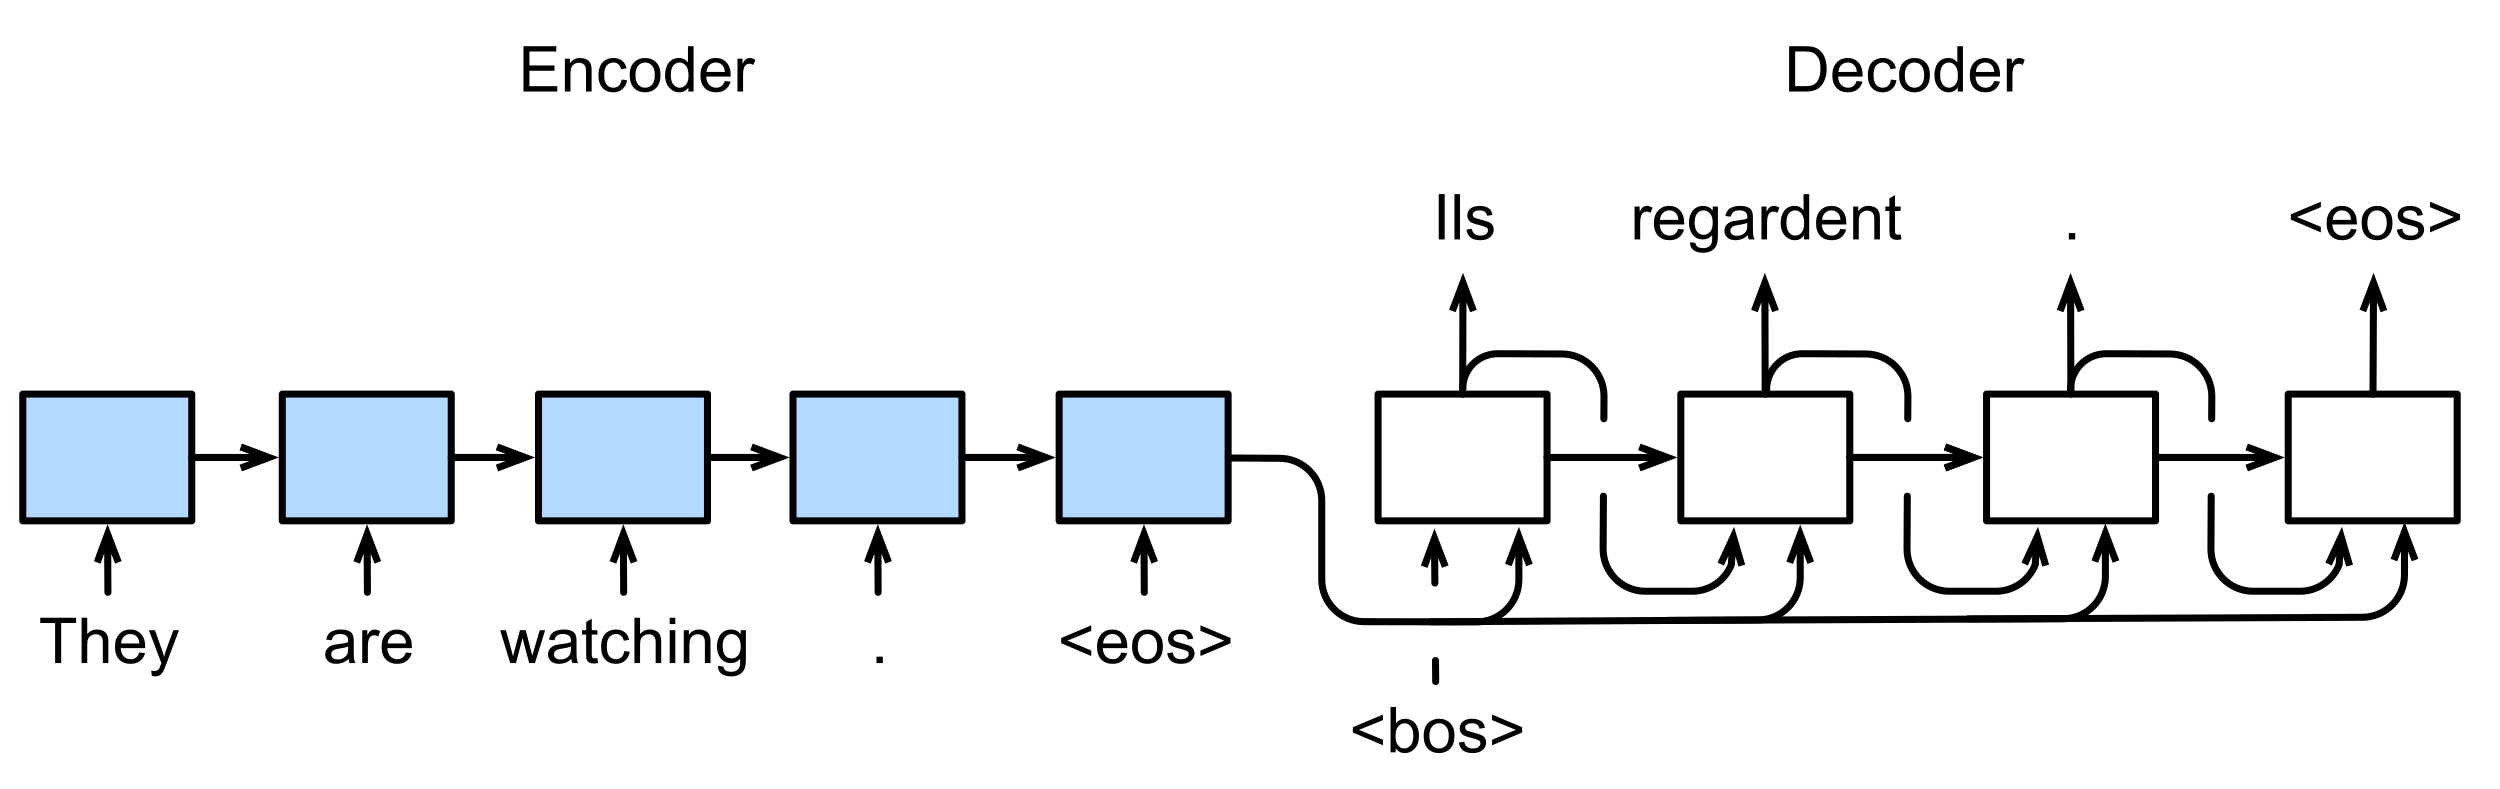 <?xml version="1.0" encoding="UTF-8"?>
<svg xmlns="http://www.w3.org/2000/svg" xmlns:xlink="http://www.w3.org/1999/xlink" width="473.333" height="149.333" viewBox="0 0 473.333 149.333" version="1.1">
<g id="surface1">
<path style="fill:none;stroke-width:1;stroke-linecap:round;stroke-linejoin:round;stroke:rgb(0%,0%,0%);stroke-opacity:1;stroke-miterlimit:10;" d="M 762.059 188.829 L 762.032 185.841 M 761.941 174.837 L 761.921 172.508 " transform="matrix(1.333,0,0,1.333,-744,-122.667)"/>
<path style="fill:none;stroke-width:1;stroke-linecap:butt;stroke-linejoin:miter;stroke:rgb(0%,0%,0%);stroke-opacity:1;stroke-miterlimit:10;" d="M 761.892 168.509 L 761.921 172.508 M 760.421 172.52 L 761.892 168.509 L 763.421 172.496 " transform="matrix(1.333,0,0,1.333,-744,-122.667)"/>
<path style="fill:none;stroke-width:1;stroke-linecap:round;stroke-linejoin:round;stroke:rgb(0%,0%,0%);stroke-opacity:1;stroke-miterlimit:10;" d="M 732.577 157.074 L 739.91 157.118 C 743.212 157.136 745.875 159.816 745.875 163.118 L 745.875 174.321 C 745.875 177.629 748.556 180.312 751.863 180.321 L 767.862 180.356 C 771.176 180.362 773.868 177.685 773.874 174.368 C 773.874 174.362 773.874 174.359 773.874 174.356 L 773.874 172.271 " transform="matrix(1.333,0,0,1.333,-744,-122.667)"/>
<path style="fill:none;stroke-width:1;stroke-linecap:butt;stroke-linejoin:miter;stroke:rgb(0%,0%,0%);stroke-opacity:1;stroke-miterlimit:10;" d="M 773.874 168.269 L 773.874 172.271 M 772.374 172.271 L 773.874 168.269 L 775.374 172.271 " transform="matrix(1.333,0,0,1.333,-744,-122.667)"/>
<path style="fill:none;stroke-width:1;stroke-linecap:round;stroke-linejoin:round;stroke:rgb(0%,0%,0%);stroke-opacity:1;stroke-miterlimit:10;" d="M 852.226 147.362 C 852.214 144.559 854.476 142.276 857.276 142.265 C 857.288 142.265 857.306 142.265 857.317 142.265 L 866.317 142.297 C 869.628 142.309 872.306 145.007 872.294 148.32 C 872.294 148.323 872.294 148.329 872.294 148.332 L 872.276 151.499 M 872.212 162.5 L 872.168 169.965 C 872.147 173.278 874.819 175.979 878.133 176 C 878.145 176 878.156 176 878.168 176 L 884.812 176 C 887.329 176 889.479 174.45 890.37 172.253 " transform="matrix(1.333,0,0,1.333,-744,-122.667)"/>
<path style="fill:none;stroke-width:1;stroke-linecap:butt;stroke-linejoin:miter;stroke:rgb(0%,0%,0%);stroke-opacity:1;stroke-miterlimit:10;" d="M 890.672 168.263 L 890.376 172.253 M 888.879 172.142 L 890.672 168.263 L 891.867 172.364 " transform="matrix(1.333,0,0,1.333,-744,-122.667)"/>
<path style="fill:none;stroke-width:1;stroke-linecap:round;stroke-linejoin:round;stroke:rgb(0%,0%,0%);stroke-opacity:1;stroke-miterlimit:10;" d="M 809.062 147.362 C 809.051 144.559 811.312 142.276 814.113 142.265 C 814.125 142.265 814.14 142.265 814.151 142.265 L 823.151 142.297 C 826.465 142.309 829.14 145.007 829.128 148.32 C 829.128 148.323 829.128 148.329 829.128 148.332 L 829.11 151.499 M 829.046 162.5 L 829.005 169.965 C 828.984 173.278 831.656 175.979 834.97 176 C 834.981 176 834.993 176 835.005 176 L 841.649 176 C 844.163 176 846.316 174.45 847.207 172.253 " transform="matrix(1.333,0,0,1.333,-744,-122.667)"/>
<path style="fill:none;stroke-width:1;stroke-linecap:butt;stroke-linejoin:miter;stroke:rgb(0%,0%,0%);stroke-opacity:1;stroke-miterlimit:10;" d="M 847.503 168.263 L 847.207 172.253 M 845.716 172.142 L 847.503 168.263 L 848.704 172.364 " transform="matrix(1.333,0,0,1.333,-744,-122.667)"/>
<path style="fill-rule:nonzero;fill:rgb(69.804%,85.098%,100%);fill-opacity:1;stroke-width:1;stroke-linecap:round;stroke-linejoin:round;stroke:rgb(0%,0%,0%);stroke-opacity:1;stroke-miterlimit:10;" d="M 561.375 148.001 L 585.375 148.001 L 585.375 166.001 L 561.375 166.001 Z M 561.375 148.001 " transform="matrix(1.333,0,0,1.333,-744,-122.667)"/>
<path style=" stroke:none;fill-rule:nonzero;fill:rgb(0%,0%,0%);fill-opacity:1;" d="M 10.434 125.539 L 10.434 117.957 L 7.621 117.957 L 7.621 116.957 L 14.41 116.957 L 14.41 117.957 L 11.578 117.957 L 11.578 125.539 Z M 10.434 125.539 "/>
<path style=" stroke:none;fill-rule:nonzero;fill:rgb(0%,0%,0%);fill-opacity:1;" d="M 15.449 125.539 L 15.449 116.957 L 16.512 116.957 L 16.512 120.039 C 16.996 119.473 17.617 119.188 18.367 119.188 C 18.824 119.188 19.219 119.281 19.555 119.457 C 19.898 119.641 20.141 119.891 20.281 120.207 C 20.434 120.531 20.512 120.992 20.512 121.602 L 20.512 125.539 L 19.469 125.539 L 19.469 121.602 C 19.469 121.078 19.352 120.695 19.117 120.457 C 18.891 120.207 18.574 120.082 18.156 120.082 C 17.836 120.082 17.539 120.164 17.262 120.332 C 16.98 120.488 16.789 120.703 16.68 120.977 C 16.562 121.258 16.512 121.645 16.512 122.145 L 16.512 125.539 Z M 15.449 125.539 "/>
<path style=" stroke:none;fill-rule:nonzero;fill:rgb(0%,0%,0%);fill-opacity:1;" d="M 26.367 123.539 L 27.473 123.664 C 27.289 124.305 26.961 124.805 26.492 125.164 C 26.035 125.516 25.441 125.688 24.723 125.688 C 23.816 125.688 23.098 125.41 22.555 124.852 C 22.023 124.285 21.766 123.492 21.766 122.477 C 21.766 121.438 22.035 120.633 22.578 120.062 C 23.117 119.477 23.816 119.188 24.68 119.188 C 25.516 119.188 26.188 119.473 26.703 120.039 C 27.227 120.598 27.492 121.391 27.492 122.414 C 27.492 122.488 27.492 122.582 27.492 122.707 L 22.848 122.707 C 22.891 123.391 23.082 123.91 23.43 124.27 C 23.773 124.633 24.211 124.812 24.742 124.812 C 25.129 124.812 25.457 124.719 25.723 124.52 C 26 124.312 26.211 123.988 26.367 123.539 Z M 22.91 121.832 L 26.391 121.832 C 26.348 121.305 26.211 120.91 25.992 120.645 C 25.66 120.242 25.223 120.039 24.68 120.039 C 24.191 120.039 23.785 120.207 23.453 120.539 C 23.129 120.863 22.953 121.289 22.91 121.832 Z M 22.91 121.832 "/>
<path style=" stroke:none;fill-rule:nonzero;fill:rgb(0%,0%,0%);fill-opacity:1;" d="M 28.746 127.938 L 28.621 126.957 C 28.855 127.008 29.059 127.039 29.227 127.039 C 29.461 127.039 29.648 127 29.789 126.914 C 29.922 126.844 30.043 126.738 30.141 126.602 C 30.195 126.488 30.297 126.227 30.453 125.812 C 30.48 125.754 30.516 125.672 30.559 125.562 L 28.184 119.312 L 29.328 119.312 L 30.621 122.914 C 30.789 123.375 30.938 123.852 31.078 124.352 C 31.188 123.883 31.328 123.41 31.496 122.938 L 32.828 119.312 L 33.891 119.312 L 31.516 125.645 C 31.266 126.32 31.07 126.797 30.934 127.062 C 30.734 127.406 30.523 127.656 30.289 127.812 C 30.047 127.977 29.758 128.062 29.414 128.062 C 29.215 128.062 28.996 128.02 28.746 127.938 Z M 28.746 127.938 "/>
<path style="fill-rule:nonzero;fill:rgb(69.804%,85.098%,100%);fill-opacity:1;stroke-width:1;stroke-linecap:round;stroke-linejoin:round;stroke:rgb(0%,0%,0%);stroke-opacity:1;stroke-miterlimit:10;" d="M 598.233 148.001 L 622.233 148.001 L 622.233 166.001 L 598.233 166.001 Z M 598.233 148.001 " transform="matrix(1.333,0,0,1.333,-744,-122.667)"/>
<path style="fill:none;stroke-width:1;stroke-linecap:round;stroke-linejoin:round;stroke:rgb(0%,0%,0%);stroke-opacity:1;stroke-miterlimit:10;" d="M 585.375 157.001 L 592.333 157.001 " transform="matrix(1.333,0,0,1.333,-744,-122.667)"/>
<path style="fill:none;stroke-width:1;stroke-linecap:butt;stroke-linejoin:miter;stroke:rgb(0%,0%,0%);stroke-opacity:1;stroke-miterlimit:10;" d="M 596.332 157.001 L 592.333 157.001 M 592.333 155.501 L 596.332 157.001 L 592.333 158.501 " transform="matrix(1.333,0,0,1.333,-744,-122.667)"/>
<path style="fill:none;stroke-width:1;stroke-linecap:round;stroke-linejoin:round;stroke:rgb(0%,0%,0%);stroke-opacity:1;stroke-miterlimit:10;" d="M 573.466 176.155 L 573.445 171.898 " transform="matrix(1.333,0,0,1.333,-744,-122.667)"/>
<path style="fill:none;stroke-width:1;stroke-linecap:butt;stroke-linejoin:miter;stroke:rgb(0%,0%,0%);stroke-opacity:1;stroke-miterlimit:10;" d="M 573.425 167.899 L 573.445 171.898 M 571.945 171.907 L 573.425 167.899 L 574.945 171.896 " transform="matrix(1.333,0,0,1.333,-744,-122.667)"/>
<path style="fill-rule:nonzero;fill:rgb(69.804%,85.098%,100%);fill-opacity:1;stroke-width:1;stroke-linecap:round;stroke-linejoin:round;stroke:rgb(0%,0%,0%);stroke-opacity:1;stroke-miterlimit:10;" d="M 634.626 148.001 L 658.626 148.001 L 658.626 166.001 L 634.626 166.001 Z M 634.626 148.001 " transform="matrix(1.333,0,0,1.333,-744,-122.667)"/>
<path style="fill-rule:nonzero;fill:rgb(69.804%,85.098%,100%);fill-opacity:1;stroke-width:1;stroke-linecap:round;stroke-linejoin:round;stroke:rgb(0%,0%,0%);stroke-opacity:1;stroke-miterlimit:10;" d="M 670.772 148.001 L 694.772 148.001 L 694.772 166.001 L 670.772 166.001 Z M 670.772 148.001 " transform="matrix(1.333,0,0,1.333,-744,-122.667)"/>
<path style="fill-rule:nonzero;fill:rgb(69.804%,85.098%,100%);fill-opacity:1;stroke-width:1;stroke-linecap:round;stroke-linejoin:round;stroke:rgb(0%,0%,0%);stroke-opacity:1;stroke-miterlimit:10;" d="M 708.577 148.001 L 732.577 148.001 L 732.577 166.001 L 708.577 166.001 Z M 708.577 148.001 " transform="matrix(1.333,0,0,1.333,-744,-122.667)"/>
<path style=" stroke:none;fill-rule:nonzero;fill:rgb(0%,0%,0%);fill-opacity:1;" d="M 65.992 124.77 C 65.602 125.102 65.227 125.344 64.867 125.477 C 64.504 125.613 64.117 125.688 63.703 125.688 C 63.02 125.688 62.492 125.52 62.117 125.188 C 61.754 124.852 61.578 124.426 61.578 123.895 C 61.578 123.594 61.645 123.312 61.785 123.062 C 61.922 122.812 62.102 122.613 62.328 122.457 C 62.547 122.305 62.797 122.188 63.078 122.102 C 63.285 122.062 63.598 122.016 64.016 121.957 C 64.875 121.863 65.504 121.738 65.91 121.582 C 65.91 121.445 65.91 121.352 65.91 121.312 C 65.91 120.883 65.812 120.582 65.617 120.414 C 65.336 120.164 64.938 120.039 64.41 120.039 C 63.91 120.039 63.539 120.133 63.305 120.312 C 63.066 120.477 62.895 120.785 62.785 121.227 L 61.766 121.102 C 61.848 120.66 61.992 120.305 62.203 120.039 C 62.422 119.766 62.734 119.555 63.141 119.414 C 63.555 119.266 64.023 119.188 64.555 119.188 C 65.098 119.188 65.523 119.25 65.848 119.375 C 66.18 119.5 66.422 119.66 66.578 119.852 C 66.742 120.035 66.852 120.27 66.91 120.562 C 66.953 120.742 66.973 121.062 66.973 121.52 L 66.973 122.938 C 66.973 123.91 66.992 124.531 67.035 124.789 C 67.078 125.055 67.164 125.305 67.305 125.539 L 66.203 125.539 C 66.086 125.32 66.02 125.062 65.992 124.77 Z M 65.91 122.414 C 65.52 122.57 64.941 122.703 64.18 122.812 C 63.75 122.883 63.441 122.957 63.266 123.039 C 63.082 123.113 62.941 123.223 62.848 123.375 C 62.75 123.531 62.703 123.695 62.703 123.875 C 62.703 124.156 62.805 124.391 63.016 124.582 C 63.223 124.766 63.535 124.852 63.953 124.852 C 64.352 124.852 64.711 124.766 65.035 124.582 C 65.352 124.406 65.586 124.16 65.742 123.852 C 65.852 123.617 65.91 123.27 65.91 122.812 Z M 65.91 122.414 "/>
<path style=" stroke:none;fill-rule:nonzero;fill:rgb(0%,0%,0%);fill-opacity:1;" d="M 68.586 125.539 L 68.586 119.312 L 69.543 119.312 L 69.543 120.27 C 69.777 119.828 70 119.535 70.211 119.395 C 70.418 119.258 70.648 119.188 70.898 119.188 C 71.242 119.188 71.605 119.301 71.98 119.52 L 71.605 120.5 C 71.355 120.348 71.094 120.27 70.836 120.27 C 70.609 120.27 70.402 120.344 70.211 120.477 C 70.027 120.617 69.898 120.812 69.812 121.062 C 69.699 121.438 69.648 121.848 69.648 122.289 L 69.648 125.539 Z M 68.586 125.539 "/>
<path style=" stroke:none;fill-rule:nonzero;fill:rgb(0%,0%,0%);fill-opacity:1;" d="M 76.852 123.539 L 77.953 123.664 C 77.773 124.305 77.445 124.805 76.977 125.164 C 76.516 125.516 75.922 125.688 75.203 125.688 C 74.297 125.688 73.578 125.41 73.039 124.852 C 72.508 124.285 72.246 123.492 72.246 122.477 C 72.246 121.438 72.516 120.633 73.059 120.062 C 73.602 119.477 74.297 119.188 75.164 119.188 C 75.996 119.188 76.668 119.473 77.184 120.039 C 77.711 120.598 77.977 121.391 77.977 122.414 C 77.977 122.488 77.977 122.582 77.977 122.707 L 73.328 122.707 C 73.371 123.391 73.562 123.91 73.914 124.27 C 74.258 124.633 74.695 124.812 75.227 124.812 C 75.609 124.812 75.938 124.719 76.203 124.52 C 76.48 124.312 76.695 123.988 76.852 123.539 Z M 73.391 121.832 L 76.871 121.832 C 76.828 121.305 76.695 120.91 76.477 120.645 C 76.141 120.242 75.703 120.039 75.164 120.039 C 74.672 120.039 74.266 120.207 73.934 120.539 C 73.609 120.863 73.434 121.289 73.391 121.832 Z M 73.391 121.832 "/>
<path style=" stroke:none;fill-rule:nonzero;fill:rgb(0%,0%,0%);fill-opacity:1;" d="M 96.594 125.539 L 94.695 119.312 L 95.781 119.312 L 96.781 122.914 L 97.133 124.25 C 97.145 124.18 97.258 123.75 97.469 122.957 L 98.445 119.312 L 99.531 119.312 L 100.469 122.938 L 100.781 124.125 L 101.133 122.914 L 102.195 119.312 L 103.219 119.312 L 101.281 125.539 L 100.195 125.539 L 99.195 121.812 L 98.945 120.75 L 97.695 125.539 Z M 96.594 125.539 "/>
<path style=" stroke:none;fill-rule:nonzero;fill:rgb(0%,0%,0%);fill-opacity:1;" d="M 108.176 124.77 C 107.785 125.102 107.41 125.344 107.051 125.477 C 106.688 125.613 106.301 125.688 105.883 125.688 C 105.203 125.688 104.676 125.52 104.301 125.188 C 103.938 124.852 103.758 124.426 103.758 123.895 C 103.758 123.594 103.828 123.312 103.969 123.062 C 104.102 122.812 104.285 122.613 104.508 122.457 C 104.727 122.305 104.977 122.188 105.258 122.102 C 105.469 122.062 105.781 122.016 106.195 121.957 C 107.055 121.863 107.688 121.738 108.094 121.582 C 108.094 121.445 108.094 121.352 108.094 121.312 C 108.094 120.883 107.992 120.582 107.801 120.414 C 107.52 120.164 107.117 120.039 106.594 120.039 C 106.094 120.039 105.723 120.133 105.488 120.312 C 105.25 120.477 105.078 120.785 104.969 121.227 L 103.945 121.102 C 104.031 120.66 104.176 120.305 104.383 120.039 C 104.602 119.766 104.914 119.555 105.32 119.414 C 105.738 119.266 106.207 119.188 106.738 119.188 C 107.281 119.188 107.707 119.25 108.031 119.375 C 108.363 119.5 108.602 119.66 108.758 119.852 C 108.926 120.035 109.035 120.27 109.094 120.562 C 109.133 120.742 109.156 121.062 109.156 121.52 L 109.156 122.938 C 109.156 123.91 109.176 124.531 109.219 124.789 C 109.258 125.055 109.348 125.305 109.488 125.539 L 108.383 125.539 C 108.27 125.32 108.203 125.062 108.176 124.77 Z M 108.094 122.414 C 107.703 122.57 107.125 122.703 106.363 122.812 C 105.93 122.883 105.625 122.957 105.445 123.039 C 105.266 123.113 105.125 123.223 105.031 123.375 C 104.93 123.531 104.883 123.695 104.883 123.875 C 104.883 124.156 104.988 124.391 105.195 124.582 C 105.406 124.766 105.719 124.852 106.133 124.852 C 106.535 124.852 106.895 124.766 107.219 124.582 C 107.535 124.406 107.77 124.16 107.926 123.852 C 108.035 123.617 108.094 123.27 108.094 122.812 Z M 108.094 122.414 "/>
<path style=" stroke:none;fill-rule:nonzero;fill:rgb(0%,0%,0%);fill-opacity:1;" d="M 113.102 124.602 L 113.246 125.52 C 112.938 125.586 112.672 125.625 112.453 125.625 C 112.062 125.625 111.766 125.562 111.559 125.438 C 111.352 125.312 111.195 125.156 111.102 124.957 C 111.016 124.766 110.977 124.352 110.977 123.727 L 110.977 120.145 L 110.203 120.145 L 110.203 119.312 L 110.977 119.312 L 110.977 117.77 L 112.039 117.145 L 112.039 119.312 L 113.102 119.312 L 113.102 120.145 L 112.039 120.145 L 112.039 123.77 C 112.039 124.078 112.047 124.27 112.078 124.352 C 112.121 124.438 112.184 124.508 112.266 124.562 C 112.352 124.617 112.465 124.645 112.621 124.645 C 112.746 124.645 112.902 124.633 113.102 124.602 Z M 113.102 124.602 "/>
<path style=" stroke:none;fill-rule:nonzero;fill:rgb(0%,0%,0%);fill-opacity:1;" d="M 118.184 123.27 L 119.227 123.395 C 119.109 124.117 118.82 124.68 118.352 125.082 C 117.875 125.488 117.297 125.688 116.621 125.688 C 115.773 125.688 115.09 125.41 114.578 124.852 C 114.062 124.301 113.809 123.5 113.809 122.457 C 113.809 121.781 113.918 121.188 114.141 120.688 C 114.359 120.188 114.695 119.812 115.141 119.562 C 115.602 119.312 116.102 119.188 116.641 119.188 C 117.309 119.188 117.855 119.363 118.289 119.707 C 118.715 120.039 118.996 120.52 119.121 121.145 L 118.102 121.312 C 118 120.895 117.828 120.582 117.578 120.375 C 117.328 120.156 117.027 120.039 116.684 120.039 C 116.141 120.039 115.703 120.238 115.371 120.625 C 115.047 121 114.891 121.598 114.891 122.414 C 114.891 123.266 115.047 123.875 115.371 124.25 C 115.688 124.625 116.105 124.812 116.621 124.812 C 117.039 124.812 117.383 124.688 117.664 124.438 C 117.938 124.188 118.109 123.801 118.184 123.27 Z M 118.184 123.27 "/>
<path style=" stroke:none;fill-rule:nonzero;fill:rgb(0%,0%,0%);fill-opacity:1;" d="M 120.121 125.539 L 120.121 116.957 L 121.184 116.957 L 121.184 120.039 C 121.668 119.473 122.289 119.188 123.039 119.188 C 123.496 119.188 123.891 119.281 124.227 119.457 C 124.57 119.641 124.812 119.891 124.953 120.207 C 125.105 120.531 125.184 120.992 125.184 121.602 L 125.184 125.539 L 124.141 125.539 L 124.141 121.602 C 124.141 121.078 124.023 120.695 123.789 120.457 C 123.562 120.207 123.246 120.082 122.828 120.082 C 122.508 120.082 122.211 120.164 121.934 120.332 C 121.652 120.488 121.461 120.703 121.352 120.977 C 121.234 121.258 121.184 121.645 121.184 122.145 L 121.184 125.539 Z M 120.121 125.539 "/>
<path style=" stroke:none;fill-rule:nonzero;fill:rgb(0%,0%,0%);fill-opacity:1;" d="M 126.797 118.164 L 126.797 116.957 L 127.859 116.957 L 127.859 118.164 Z M 126.797 125.539 L 126.797 119.312 L 127.859 119.312 L 127.859 125.539 Z M 126.797 125.539 "/>
<path style=" stroke:none;fill-rule:nonzero;fill:rgb(0%,0%,0%);fill-opacity:1;" d="M 129.461 125.539 L 129.461 119.312 L 130.422 119.312 L 130.422 120.207 C 130.863 119.531 131.523 119.188 132.398 119.188 C 132.773 119.188 133.113 119.258 133.422 119.395 C 133.738 119.52 133.973 119.695 134.129 119.914 C 134.281 120.125 134.391 120.383 134.461 120.688 C 134.504 120.883 134.523 121.223 134.523 121.707 L 134.523 125.539 L 133.461 125.539 L 133.461 121.75 C 133.461 121.32 133.422 121 133.336 120.789 C 133.254 120.582 133.109 120.414 132.898 120.289 C 132.691 120.156 132.445 120.082 132.172 120.082 C 131.723 120.082 131.336 120.227 131.004 120.52 C 130.68 120.801 130.523 121.344 130.523 122.145 L 130.523 125.539 Z M 129.461 125.539 "/>
<path style=" stroke:none;fill-rule:nonzero;fill:rgb(0%,0%,0%);fill-opacity:1;" d="M 135.949 126.062 L 136.969 126.207 C 137.012 126.523 137.125 126.754 137.324 126.895 C 137.586 127.086 137.949 127.188 138.406 127.188 C 138.891 127.188 139.266 127.086 139.531 126.895 C 139.793 126.695 139.977 126.426 140.074 126.082 C 140.125 125.859 140.148 125.41 140.137 124.727 C 139.68 125.27 139.105 125.539 138.43 125.539 C 137.562 125.539 136.898 125.238 136.43 124.625 C 135.969 124 135.742 123.258 135.742 122.395 C 135.742 121.801 135.844 121.25 136.055 120.75 C 136.273 120.25 136.586 119.867 136.992 119.602 C 137.391 119.328 137.871 119.188 138.43 119.188 C 139.164 119.188 139.766 119.477 140.242 120.062 L 140.242 119.312 L 141.219 119.312 L 141.219 124.688 C 141.219 125.656 141.117 126.344 140.906 126.75 C 140.711 127.148 140.398 127.469 139.969 127.707 C 139.555 127.941 139.031 128.062 138.406 128.062 C 137.656 128.062 137.055 127.895 136.594 127.562 C 136.148 127.227 135.934 126.727 135.949 126.062 Z M 136.824 122.312 C 136.824 123.133 136.98 123.727 137.305 124.102 C 137.621 124.477 138.023 124.664 138.512 124.664 C 138.996 124.664 139.406 124.477 139.742 124.102 C 140.074 123.727 140.242 123.145 140.242 122.352 C 140.242 121.594 140.062 121.016 139.719 120.625 C 139.387 120.238 138.98 120.039 138.512 120.039 C 138.039 120.039 137.637 120.238 137.305 120.625 C 136.98 121 136.824 121.562 136.824 122.312 Z M 136.824 122.312 "/>
<path style=" stroke:none;fill-rule:nonzero;fill:rgb(0%,0%,0%);fill-opacity:1;" d="M 165.949 125.539 L 165.949 124.332 L 167.156 124.332 L 167.156 125.539 Z M 165.949 125.539 "/>
<path style=" stroke:none;fill-rule:nonzero;fill:rgb(0%,0%,0%);fill-opacity:1;" d="M 200.922 121.789 L 200.922 120.789 L 206.609 118.395 L 206.609 119.438 L 202.09 121.289 L 206.609 123.164 L 206.609 124.207 Z M 200.922 121.789 "/>
<path style=" stroke:none;fill-rule:nonzero;fill:rgb(0%,0%,0%);fill-opacity:1;" d="M 212.305 123.539 L 213.41 123.664 C 213.227 124.305 212.898 124.805 212.43 125.164 C 211.973 125.516 211.379 125.688 210.66 125.688 C 209.754 125.688 209.035 125.41 208.492 124.852 C 207.961 124.285 207.703 123.492 207.703 122.477 C 207.703 121.438 207.973 120.633 208.516 120.062 C 209.055 119.477 209.754 119.188 210.617 119.188 C 211.453 119.188 212.125 119.473 212.641 120.039 C 213.164 120.598 213.43 121.391 213.43 122.414 C 213.43 122.488 213.43 122.582 213.43 122.707 L 208.785 122.707 C 208.828 123.391 209.02 123.91 209.367 124.27 C 209.711 124.633 210.148 124.812 210.68 124.812 C 211.066 124.812 211.395 124.719 211.66 124.52 C 211.938 124.312 212.148 123.988 212.305 123.539 Z M 208.848 121.832 L 212.328 121.832 C 212.285 121.305 212.148 120.91 211.93 120.645 C 211.598 120.242 211.16 120.039 210.617 120.039 C 210.129 120.039 209.723 120.207 209.391 120.539 C 209.066 120.863 208.891 121.289 208.848 121.832 Z M 208.848 121.832 "/>
<path style=" stroke:none;fill-rule:nonzero;fill:rgb(0%,0%,0%);fill-opacity:1;" d="M 214.336 122.438 C 214.336 121.285 214.652 120.43 215.293 119.875 C 215.836 119.414 216.484 119.188 217.25 119.188 C 218.109 119.188 218.812 119.469 219.355 120.02 C 219.898 120.578 220.168 121.348 220.168 122.332 C 220.168 123.141 220.043 123.77 219.793 124.227 C 219.555 124.688 219.211 125.051 218.75 125.312 C 218.293 125.562 217.793 125.688 217.25 125.688 C 216.375 125.688 215.668 125.41 215.125 124.852 C 214.594 124.285 214.336 123.477 214.336 122.438 Z M 215.418 122.438 C 215.418 123.227 215.59 123.828 215.938 124.227 C 216.281 124.617 216.719 124.812 217.25 124.812 C 217.777 124.812 218.215 124.617 218.562 124.227 C 218.906 123.828 219.086 123.219 219.086 122.395 C 219.086 121.633 218.906 121.051 218.562 120.645 C 218.215 120.242 217.777 120.039 217.25 120.039 C 216.719 120.039 216.281 120.242 215.938 120.645 C 215.59 121.035 215.418 121.633 215.418 122.438 Z M 215.418 122.438 "/>
<path style=" stroke:none;fill-rule:nonzero;fill:rgb(0%,0%,0%);fill-opacity:1;" d="M 220.988 123.688 L 222.031 123.52 C 222.082 123.938 222.242 124.258 222.508 124.477 C 222.785 124.703 223.16 124.812 223.633 124.812 C 224.117 124.812 224.477 124.719 224.719 124.52 C 224.953 124.328 225.07 124.098 225.07 123.832 C 225.07 123.582 224.969 123.395 224.758 123.27 C 224.602 123.176 224.242 123.051 223.676 122.895 C 222.895 122.703 222.352 122.535 222.051 122.395 C 221.758 122.258 221.535 122.062 221.383 121.812 C 221.227 121.562 221.156 121.285 221.156 120.977 C 221.156 120.703 221.219 120.445 221.344 120.207 C 221.469 119.973 221.641 119.77 221.863 119.602 C 222.031 119.492 222.25 119.395 222.531 119.312 C 222.82 119.227 223.125 119.188 223.445 119.188 C 223.93 119.188 224.352 119.258 224.719 119.395 C 225.094 119.535 225.367 119.723 225.551 119.957 C 225.727 120.195 225.852 120.516 225.926 120.914 L 224.883 121.062 C 224.844 120.742 224.703 120.492 224.469 120.312 C 224.242 120.133 223.93 120.039 223.531 120.039 C 223.039 120.039 222.695 120.125 222.488 120.289 C 222.281 120.445 222.176 120.633 222.176 120.852 C 222.176 120.992 222.219 121.113 222.301 121.207 C 222.383 121.332 222.52 121.43 222.719 121.5 C 222.812 121.539 223.117 121.633 223.633 121.77 C 224.383 121.969 224.906 122.125 225.195 122.25 C 225.5 122.375 225.738 122.562 225.906 122.812 C 226.07 123.051 226.156 123.348 226.156 123.707 C 226.156 124.07 226.051 124.406 225.844 124.707 C 225.633 125.016 225.332 125.258 224.945 125.438 C 224.57 125.602 224.133 125.688 223.633 125.688 C 222.828 125.688 222.207 125.52 221.781 125.188 C 221.363 124.844 221.098 124.344 220.988 123.688 Z M 220.988 123.688 "/>
<path style=" stroke:none;fill-rule:nonzero;fill:rgb(0%,0%,0%);fill-opacity:1;" d="M 232.969 121.789 L 227.281 124.207 L 227.281 123.164 L 231.781 121.289 L 227.281 119.438 L 227.281 118.395 L 232.969 120.789 Z M 232.969 121.789 "/>
<path style="fill:none;stroke-width:1;stroke-linecap:round;stroke-linejoin:round;stroke:rgb(0%,0%,0%);stroke-opacity:1;stroke-miterlimit:10;" d="M 753.876 148.001 L 777.876 148.001 L 777.876 166.001 L 753.876 166.001 Z M 753.876 148.001 " transform="matrix(1.333,0,0,1.333,-744,-122.667)"/>
<path style="fill:none;stroke-width:1;stroke-linecap:round;stroke-linejoin:round;stroke:rgb(0%,0%,0%);stroke-opacity:1;stroke-miterlimit:10;" d="M 796.875 148.001 L 820.875 148.001 L 820.875 166.001 L 796.875 166.001 Z M 796.875 148.001 " transform="matrix(1.333,0,0,1.333,-744,-122.667)"/>
<path style="fill:none;stroke-width:1;stroke-linecap:round;stroke-linejoin:round;stroke:rgb(0%,0%,0%);stroke-opacity:1;stroke-miterlimit:10;" d="M 840.302 148.001 L 864.302 148.001 L 864.302 166.001 L 840.302 166.001 Z M 840.302 148.001 " transform="matrix(1.333,0,0,1.333,-744,-122.667)"/>
<path style="fill:none;stroke-width:1;stroke-linecap:round;stroke-linejoin:round;stroke:rgb(0%,0%,0%);stroke-opacity:1;stroke-miterlimit:10;" d="M 883.148 148.001 L 907.148 148.001 L 907.148 166.001 L 883.148 166.001 Z M 883.148 148.001 " transform="matrix(1.333,0,0,1.333,-744,-122.667)"/>
<path style="fill:none;stroke-width:1;stroke-linecap:round;stroke-linejoin:round;stroke:rgb(0%,0%,0%);stroke-opacity:1;stroke-miterlimit:10;" d="M 610.324 176.155 L 610.304 171.898 " transform="matrix(1.333,0,0,1.333,-744,-122.667)"/>
<path style="fill:none;stroke-width:1;stroke-linecap:butt;stroke-linejoin:miter;stroke:rgb(0%,0%,0%);stroke-opacity:1;stroke-miterlimit:10;" d="M 610.286 167.899 L 610.304 171.898 M 608.804 171.907 L 610.286 167.899 L 611.804 171.896 " transform="matrix(1.333,0,0,1.333,-744,-122.667)"/>
<path style="fill:none;stroke-width:1;stroke-linecap:round;stroke-linejoin:round;stroke:rgb(0%,0%,0%);stroke-opacity:1;stroke-miterlimit:10;" d="M 622.233 157.001 L 628.726 157.001 " transform="matrix(1.333,0,0,1.333,-744,-122.667)"/>
<path style="fill:none;stroke-width:1;stroke-linecap:butt;stroke-linejoin:miter;stroke:rgb(0%,0%,0%);stroke-opacity:1;stroke-miterlimit:10;" d="M 632.728 157.001 L 628.726 157.001 M 628.726 155.501 L 632.728 157.001 L 628.726 158.501 " transform="matrix(1.333,0,0,1.333,-744,-122.667)"/>
<path style="fill:none;stroke-width:1;stroke-linecap:round;stroke-linejoin:round;stroke:rgb(0%,0%,0%);stroke-opacity:1;stroke-miterlimit:10;" d="M 658.626 157.001 L 664.875 157.001 " transform="matrix(1.333,0,0,1.333,-744,-122.667)"/>
<path style="fill:none;stroke-width:1;stroke-linecap:butt;stroke-linejoin:miter;stroke:rgb(0%,0%,0%);stroke-opacity:1;stroke-miterlimit:10;" d="M 668.874 157.001 L 664.875 157.001 M 664.875 155.501 L 668.874 157.001 L 664.875 158.501 " transform="matrix(1.333,0,0,1.333,-744,-122.667)"/>
<path style="fill:none;stroke-width:1;stroke-linecap:round;stroke-linejoin:round;stroke:rgb(0%,0%,0%);stroke-opacity:1;stroke-miterlimit:10;" d="M 694.772 157.001 L 702.68 157.001 " transform="matrix(1.333,0,0,1.333,-744,-122.667)"/>
<path style="fill:none;stroke-width:1;stroke-linecap:butt;stroke-linejoin:miter;stroke:rgb(0%,0%,0%);stroke-opacity:1;stroke-miterlimit:10;" d="M 706.679 157.001 L 702.68 157.001 M 702.68 155.501 L 706.679 157.001 L 702.68 158.501 " transform="matrix(1.333,0,0,1.333,-744,-122.667)"/>
<path style="fill:none;stroke-width:1;stroke-linecap:round;stroke-linejoin:round;stroke:rgb(0%,0%,0%);stroke-opacity:1;stroke-miterlimit:10;" d="M 646.72 176.155 L 646.699 171.898 " transform="matrix(1.333,0,0,1.333,-744,-122.667)"/>
<path style="fill:none;stroke-width:1;stroke-linecap:butt;stroke-linejoin:miter;stroke:rgb(0%,0%,0%);stroke-opacity:1;stroke-miterlimit:10;" d="M 646.679 167.899 L 646.699 171.898 M 645.199 171.907 L 646.679 167.899 L 648.199 171.896 " transform="matrix(1.333,0,0,1.333,-744,-122.667)"/>
<path style="fill:none;stroke-width:1;stroke-linecap:round;stroke-linejoin:round;stroke:rgb(0%,0%,0%);stroke-opacity:1;stroke-miterlimit:10;" d="M 682.863 176.155 L 682.843 171.898 " transform="matrix(1.333,0,0,1.333,-744,-122.667)"/>
<path style="fill:none;stroke-width:1;stroke-linecap:butt;stroke-linejoin:miter;stroke:rgb(0%,0%,0%);stroke-opacity:1;stroke-miterlimit:10;" d="M 682.825 167.899 L 682.843 171.898 M 681.343 171.907 L 682.825 167.899 L 684.343 171.896 " transform="matrix(1.333,0,0,1.333,-744,-122.667)"/>
<path style="fill:none;stroke-width:1;stroke-linecap:round;stroke-linejoin:round;stroke:rgb(0%,0%,0%);stroke-opacity:1;stroke-miterlimit:10;" d="M 720.668 176.155 L 720.647 171.898 " transform="matrix(1.333,0,0,1.333,-744,-122.667)"/>
<path style="fill:none;stroke-width:1;stroke-linecap:butt;stroke-linejoin:miter;stroke:rgb(0%,0%,0%);stroke-opacity:1;stroke-miterlimit:10;" d="M 720.63 167.899 L 720.647 171.898 M 719.147 171.907 L 720.63 167.899 L 722.147 171.896 " transform="matrix(1.333,0,0,1.333,-744,-122.667)"/>
<path style="fill:none;stroke-width:1;stroke-linecap:round;stroke-linejoin:round;stroke:rgb(0%,0%,0%);stroke-opacity:1;stroke-miterlimit:10;" d="M 820.875 157.001 L 834.401 157.001 " transform="matrix(1.333,0,0,1.333,-744,-122.667)"/>
<path style="fill:none;stroke-width:1;stroke-linecap:butt;stroke-linejoin:miter;stroke:rgb(0%,0%,0%);stroke-opacity:1;stroke-miterlimit:10;" d="M 838.403 157.001 L 834.401 157.001 M 834.401 155.501 L 838.403 157.001 L 834.401 158.501 " transform="matrix(1.333,0,0,1.333,-744,-122.667)"/>
<path style=" stroke:none;fill-rule:nonzero;fill:rgb(0%,0%,0%);fill-opacity:1;" d="M 272.398 45.332 L 272.398 36.75 L 273.523 36.75 L 273.523 45.332 Z M 272.398 45.332 "/>
<path style=" stroke:none;fill-rule:nonzero;fill:rgb(0%,0%,0%);fill-opacity:1;" d="M 275.375 45.332 L 275.375 36.75 L 276.418 36.75 L 276.418 45.332 Z M 275.375 45.332 "/>
<path style=" stroke:none;fill-rule:nonzero;fill:rgb(0%,0%,0%);fill-opacity:1;" d="M 277.641 43.48 L 278.684 43.312 C 278.734 43.73 278.898 44.051 279.164 44.27 C 279.438 44.496 279.812 44.605 280.289 44.605 C 280.773 44.605 281.133 44.512 281.371 44.312 C 281.605 44.121 281.727 43.891 281.727 43.625 C 281.727 43.375 281.621 43.188 281.414 43.062 C 281.258 42.969 280.898 42.844 280.328 42.688 C 279.547 42.496 279.008 42.328 278.703 42.188 C 278.414 42.051 278.188 41.855 278.039 41.605 C 277.883 41.355 277.809 41.078 277.809 40.77 C 277.809 40.496 277.871 40.238 277.996 40 C 278.121 39.766 278.293 39.562 278.516 39.395 C 278.684 39.285 278.902 39.188 279.184 39.105 C 279.477 39.02 279.777 38.98 280.102 38.98 C 280.586 38.98 281.008 39.051 281.371 39.188 C 281.746 39.328 282.023 39.516 282.203 39.75 C 282.383 39.988 282.508 40.309 282.578 40.707 L 281.539 40.855 C 281.496 40.535 281.355 40.285 281.121 40.105 C 280.898 39.926 280.586 39.832 280.184 39.832 C 279.695 39.832 279.352 39.918 279.141 40.082 C 278.934 40.238 278.828 40.426 278.828 40.645 C 278.828 40.785 278.871 40.906 278.953 41 C 279.039 41.125 279.172 41.223 279.371 41.293 C 279.465 41.332 279.773 41.426 280.289 41.562 C 281.039 41.762 281.559 41.918 281.852 42.043 C 282.152 42.168 282.391 42.355 282.559 42.605 C 282.727 42.844 282.809 43.141 282.809 43.5 C 282.809 43.863 282.703 44.199 282.496 44.5 C 282.289 44.809 281.984 45.051 281.602 45.23 C 281.227 45.395 280.789 45.48 280.289 45.48 C 279.48 45.48 278.859 45.312 278.434 44.98 C 278.016 44.637 277.75 44.137 277.641 43.48 Z M 277.641 43.48 "/>
<path style=" stroke:none;fill-rule:nonzero;fill:rgb(0%,0%,0%);fill-opacity:1;" d="M 309.48 45.332 L 309.48 39.105 L 310.438 39.105 L 310.438 40.062 C 310.672 39.621 310.898 39.328 311.105 39.188 C 311.312 39.051 311.543 38.98 311.793 38.98 C 312.137 38.98 312.5 39.094 312.875 39.312 L 312.5 40.293 C 312.25 40.141 311.992 40.062 311.73 40.062 C 311.508 40.062 311.297 40.137 311.105 40.27 C 310.922 40.41 310.793 40.605 310.711 40.855 C 310.594 41.23 310.543 41.641 310.543 42.082 L 310.543 45.332 Z M 309.48 45.332 "/>
<path style=" stroke:none;fill-rule:nonzero;fill:rgb(0%,0%,0%);fill-opacity:1;" d="M 317.746 43.332 L 318.852 43.457 C 318.668 44.098 318.34 44.598 317.871 44.957 C 317.414 45.309 316.82 45.48 316.102 45.48 C 315.195 45.48 314.477 45.203 313.934 44.645 C 313.402 44.078 313.145 43.285 313.145 42.27 C 313.145 41.23 313.414 40.426 313.957 39.855 C 314.496 39.27 315.195 38.98 316.059 38.98 C 316.895 38.98 317.566 39.266 318.082 39.832 C 318.605 40.391 318.871 41.184 318.871 42.207 C 318.871 42.281 318.871 42.375 318.871 42.5 L 314.227 42.5 C 314.27 43.184 314.461 43.703 314.809 44.062 C 315.152 44.426 315.59 44.605 316.121 44.605 C 316.508 44.605 316.836 44.512 317.102 44.312 C 317.379 44.105 317.59 43.781 317.746 43.332 Z M 314.289 41.625 L 317.77 41.625 C 317.727 41.098 317.59 40.703 317.371 40.438 C 317.039 40.035 316.602 39.832 316.059 39.832 C 315.57 39.832 315.164 40 314.832 40.332 C 314.508 40.656 314.332 41.082 314.289 41.625 Z M 314.289 41.625 "/>
<path style=" stroke:none;fill-rule:nonzero;fill:rgb(0%,0%,0%);fill-opacity:1;" d="M 319.984 45.855 L 321.004 46 C 321.047 46.316 321.16 46.547 321.359 46.688 C 321.621 46.879 321.984 46.98 322.441 46.98 C 322.926 46.98 323.301 46.879 323.566 46.688 C 323.828 46.488 324.012 46.219 324.109 45.875 C 324.16 45.652 324.184 45.203 324.172 44.52 C 323.715 45.062 323.141 45.332 322.465 45.332 C 321.598 45.332 320.934 45.031 320.465 44.418 C 320.004 43.793 319.777 43.051 319.777 42.188 C 319.777 41.594 319.879 41.043 320.09 40.543 C 320.309 40.043 320.621 39.66 321.027 39.395 C 321.426 39.121 321.906 38.98 322.465 38.98 C 323.199 38.98 323.801 39.27 324.277 39.855 L 324.277 39.105 L 325.254 39.105 L 325.254 44.48 C 325.254 45.449 325.152 46.137 324.941 46.543 C 324.746 46.941 324.434 47.262 324.004 47.5 C 323.59 47.734 323.066 47.855 322.441 47.855 C 321.691 47.855 321.09 47.688 320.629 47.355 C 320.184 47.02 319.969 46.52 319.984 45.855 Z M 320.859 42.105 C 320.859 42.926 321.016 43.52 321.34 43.895 C 321.656 44.27 322.059 44.457 322.547 44.457 C 323.031 44.457 323.441 44.27 323.777 43.895 C 324.109 43.52 324.277 42.938 324.277 42.145 C 324.277 41.387 324.098 40.809 323.754 40.418 C 323.422 40.031 323.016 39.832 322.547 39.832 C 322.074 39.832 321.672 40.031 321.34 40.418 C 321.016 40.793 320.859 41.355 320.859 42.105 Z M 320.859 42.105 "/>
<path style=" stroke:none;fill-rule:nonzero;fill:rgb(0%,0%,0%);fill-opacity:1;" d="M 330.91 44.562 C 330.52 44.895 330.145 45.137 329.785 45.27 C 329.418 45.406 329.035 45.48 328.617 45.48 C 327.934 45.48 327.41 45.312 327.035 44.98 C 326.668 44.645 326.492 44.219 326.492 43.688 C 326.492 43.387 326.559 43.105 326.699 42.855 C 326.836 42.605 327.02 42.406 327.242 42.25 C 327.461 42.098 327.711 41.98 327.992 41.895 C 328.199 41.855 328.512 41.809 328.93 41.75 C 329.789 41.656 330.418 41.531 330.824 41.375 C 330.824 41.238 330.824 41.145 330.824 41.105 C 330.824 40.676 330.727 40.375 330.535 40.207 C 330.254 39.957 329.852 39.832 329.324 39.832 C 328.824 39.832 328.457 39.926 328.223 40.105 C 327.98 40.27 327.809 40.578 327.699 41.02 L 326.68 40.895 C 326.762 40.453 326.91 40.098 327.117 39.832 C 327.336 39.559 327.648 39.348 328.055 39.207 C 328.473 39.059 328.941 38.98 329.473 38.98 C 330.012 38.98 330.441 39.043 330.762 39.168 C 331.098 39.293 331.336 39.453 331.492 39.645 C 331.66 39.828 331.77 40.062 331.824 40.355 C 331.867 40.535 331.887 40.855 331.887 41.312 L 331.887 42.73 C 331.887 43.703 331.91 44.324 331.949 44.582 C 331.992 44.848 332.082 45.098 332.223 45.332 L 331.117 45.332 C 331.004 45.113 330.934 44.855 330.91 44.562 Z M 330.824 42.207 C 330.434 42.363 329.855 42.496 329.098 42.605 C 328.664 42.676 328.355 42.75 328.18 42.832 C 327.996 42.906 327.855 43.016 327.762 43.168 C 327.664 43.324 327.617 43.488 327.617 43.668 C 327.617 43.949 327.723 44.184 327.93 44.375 C 328.137 44.559 328.449 44.645 328.867 44.645 C 329.27 44.645 329.629 44.559 329.949 44.375 C 330.27 44.199 330.504 43.953 330.66 43.645 C 330.77 43.41 330.824 43.062 330.824 42.605 Z M 330.824 42.207 "/>
<path style=" stroke:none;fill-rule:nonzero;fill:rgb(0%,0%,0%);fill-opacity:1;" d="M 333.5 45.332 L 333.5 39.105 L 334.457 39.105 L 334.457 40.062 C 334.691 39.621 334.918 39.328 335.125 39.188 C 335.332 39.051 335.562 38.98 335.812 38.98 C 336.156 38.98 336.52 39.094 336.895 39.312 L 336.52 40.293 C 336.27 40.141 336.012 40.062 335.75 40.062 C 335.527 40.062 335.316 40.137 335.125 40.27 C 334.941 40.41 334.812 40.605 334.73 40.855 C 334.613 41.23 334.562 41.641 334.562 42.082 L 334.562 45.332 Z M 333.5 45.332 "/>
<path style=" stroke:none;fill-rule:nonzero;fill:rgb(0%,0%,0%);fill-opacity:1;" d="M 341.559 45.332 L 341.559 44.543 C 341.152 45.168 340.57 45.48 339.809 45.48 C 339.32 45.48 338.871 45.34 338.453 45.062 C 338.039 44.785 337.711 44.406 337.477 43.918 C 337.25 43.434 337.141 42.871 337.141 42.23 C 337.141 41.605 337.246 41.043 337.453 40.543 C 337.664 40.031 337.965 39.641 338.371 39.375 C 338.789 39.113 339.25 38.98 339.766 38.98 C 340.141 38.98 340.477 39.059 340.766 39.207 C 341.059 39.363 341.293 39.574 341.477 39.832 L 341.477 36.75 L 342.539 36.75 L 342.539 45.332 Z M 338.227 42.23 C 338.227 43.02 338.391 43.621 338.727 44.02 C 339.059 44.41 339.453 44.605 339.914 44.605 C 340.371 44.605 340.758 44.418 341.078 44.043 C 341.414 43.668 341.578 43.094 341.578 42.312 C 341.578 41.469 341.414 40.844 341.078 40.438 C 340.746 40.035 340.34 39.832 339.871 39.832 C 339.398 39.832 339 40.031 338.684 40.418 C 338.375 40.809 338.227 41.41 338.227 42.23 Z M 338.227 42.23 "/>
<path style=" stroke:none;fill-rule:nonzero;fill:rgb(0%,0%,0%);fill-opacity:1;" d="M 348.441 43.332 L 349.547 43.457 C 349.363 44.098 349.035 44.598 348.566 44.957 C 348.109 45.309 347.516 45.48 346.797 45.48 C 345.891 45.48 345.172 45.203 344.629 44.645 C 344.098 44.078 343.836 43.285 343.836 42.27 C 343.836 41.23 344.109 40.426 344.648 39.855 C 345.191 39.27 345.891 38.98 346.754 38.98 C 347.586 38.98 348.258 39.266 348.773 39.832 C 349.301 40.391 349.566 41.184 349.566 42.207 C 349.566 42.281 349.566 42.375 349.566 42.5 L 344.922 42.5 C 344.961 43.184 345.156 43.703 345.504 44.062 C 345.848 44.426 346.285 44.605 346.816 44.605 C 347.203 44.605 347.531 44.512 347.797 44.312 C 348.07 44.105 348.285 43.781 348.441 43.332 Z M 344.984 41.625 L 348.461 41.625 C 348.422 41.098 348.285 40.703 348.066 40.438 C 347.734 40.035 347.297 39.832 346.754 39.832 C 346.266 39.832 345.859 40 345.523 40.332 C 345.203 40.656 345.023 41.082 344.984 41.625 Z M 344.984 41.625 "/>
<path style=" stroke:none;fill-rule:nonzero;fill:rgb(0%,0%,0%);fill-opacity:1;" d="M 350.867 45.332 L 350.867 39.105 L 351.824 39.105 L 351.824 40 C 352.266 39.324 352.93 38.98 353.805 38.98 C 354.18 38.98 354.516 39.051 354.824 39.188 C 355.141 39.312 355.375 39.488 355.531 39.707 C 355.684 39.918 355.793 40.176 355.867 40.48 C 355.906 40.676 355.93 41.016 355.93 41.5 L 355.93 45.332 L 354.867 45.332 L 354.867 41.543 C 354.867 41.113 354.824 40.793 354.742 40.582 C 354.656 40.375 354.512 40.207 354.305 40.082 C 354.094 39.949 353.852 39.875 353.574 39.875 C 353.125 39.875 352.742 40.02 352.406 40.312 C 352.086 40.594 351.93 41.137 351.93 41.938 L 351.93 45.332 Z M 350.867 45.332 "/>
<path style=" stroke:none;fill-rule:nonzero;fill:rgb(0%,0%,0%);fill-opacity:1;" d="M 359.852 44.395 L 360 45.312 C 359.691 45.379 359.426 45.418 359.207 45.418 C 358.816 45.418 358.52 45.355 358.312 45.23 C 358.102 45.105 357.945 44.949 357.852 44.75 C 357.77 44.559 357.727 44.145 357.727 43.52 L 357.727 39.938 L 356.957 39.938 L 356.957 39.105 L 357.727 39.105 L 357.727 37.562 L 358.789 36.938 L 358.789 39.105 L 359.852 39.105 L 359.852 39.938 L 358.789 39.938 L 358.789 43.562 C 358.789 43.871 358.801 44.062 358.832 44.145 C 358.875 44.23 358.938 44.301 359.02 44.355 C 359.102 44.41 359.219 44.438 359.375 44.438 C 359.5 44.438 359.656 44.426 359.852 44.395 Z M 359.852 44.395 "/>
<path style=" stroke:none;fill-rule:nonzero;fill:rgb(0%,0%,0%);fill-opacity:1;" d="M 391.699 45.332 L 391.699 44.125 L 392.906 44.125 L 392.906 45.332 Z M 391.699 45.332 "/>
<path style=" stroke:none;fill-rule:nonzero;fill:rgb(0%,0%,0%);fill-opacity:1;" d="M 433.727 41.582 L 433.727 40.582 L 439.414 38.188 L 439.414 39.23 L 434.895 41.082 L 439.414 42.957 L 439.414 44 Z M 433.727 41.582 "/>
<path style=" stroke:none;fill-rule:nonzero;fill:rgb(0%,0%,0%);fill-opacity:1;" d="M 445.109 43.332 L 446.215 43.457 C 446.031 44.098 445.703 44.598 445.234 44.957 C 444.777 45.309 444.184 45.48 443.465 45.48 C 442.559 45.48 441.84 45.203 441.297 44.645 C 440.766 44.078 440.508 43.285 440.508 42.27 C 440.508 41.23 440.777 40.426 441.32 39.855 C 441.859 39.27 442.559 38.98 443.422 38.98 C 444.258 38.98 444.93 39.266 445.445 39.832 C 445.969 40.391 446.234 41.184 446.234 42.207 C 446.234 42.281 446.234 42.375 446.234 42.5 L 441.59 42.5 C 441.633 43.184 441.824 43.703 442.172 44.062 C 442.516 44.426 442.953 44.605 443.484 44.605 C 443.871 44.605 444.199 44.512 444.465 44.312 C 444.742 44.105 444.953 43.781 445.109 43.332 Z M 441.652 41.625 L 445.133 41.625 C 445.09 41.098 444.953 40.703 444.734 40.438 C 444.402 40.035 443.965 39.832 443.422 39.832 C 442.934 39.832 442.527 40 442.195 40.332 C 441.871 40.656 441.695 41.082 441.652 41.625 Z M 441.652 41.625 "/>
<path style=" stroke:none;fill-rule:nonzero;fill:rgb(0%,0%,0%);fill-opacity:1;" d="M 447.141 42.23 C 447.141 41.078 447.457 40.223 448.098 39.668 C 448.641 39.207 449.289 38.98 450.055 38.98 C 450.914 38.98 451.617 39.262 452.16 39.812 C 452.703 40.371 452.973 41.141 452.973 42.125 C 452.973 42.934 452.848 43.562 452.598 44.02 C 452.359 44.48 452.016 44.844 451.555 45.105 C 451.098 45.355 450.598 45.48 450.055 45.48 C 449.18 45.48 448.473 45.203 447.93 44.645 C 447.398 44.078 447.141 43.27 447.141 42.23 Z M 448.223 42.23 C 448.223 43.02 448.395 43.621 448.742 44.02 C 449.086 44.41 449.523 44.605 450.055 44.605 C 450.582 44.605 451.02 44.41 451.367 44.02 C 451.711 43.621 451.891 43.012 451.891 42.188 C 451.891 41.426 451.711 40.844 451.367 40.438 C 451.02 40.035 450.582 39.832 450.055 39.832 C 449.523 39.832 449.086 40.035 448.742 40.438 C 448.395 40.828 448.223 41.426 448.223 42.23 Z M 448.223 42.23 "/>
<path style=" stroke:none;fill-rule:nonzero;fill:rgb(0%,0%,0%);fill-opacity:1;" d="M 453.793 43.48 L 454.836 43.312 C 454.887 43.73 455.047 44.051 455.312 44.27 C 455.59 44.496 455.965 44.605 456.438 44.605 C 456.922 44.605 457.281 44.512 457.523 44.312 C 457.758 44.121 457.875 43.891 457.875 43.625 C 457.875 43.375 457.773 43.188 457.562 43.062 C 457.406 42.969 457.047 42.844 456.48 42.688 C 455.699 42.496 455.156 42.328 454.855 42.188 C 454.562 42.051 454.34 41.855 454.188 41.605 C 454.031 41.355 453.961 41.078 453.961 40.77 C 453.961 40.496 454.023 40.238 454.148 40 C 454.273 39.766 454.445 39.562 454.668 39.395 C 454.836 39.285 455.055 39.188 455.336 39.105 C 455.625 39.02 455.93 38.98 456.25 38.98 C 456.734 38.98 457.156 39.051 457.523 39.188 C 457.898 39.328 458.172 39.516 458.355 39.75 C 458.531 39.988 458.656 40.309 458.73 40.707 L 457.688 40.855 C 457.648 40.535 457.508 40.285 457.273 40.105 C 457.047 39.926 456.734 39.832 456.336 39.832 C 455.844 39.832 455.5 39.918 455.293 40.082 C 455.086 40.238 454.98 40.426 454.98 40.645 C 454.98 40.785 455.023 40.906 455.105 41 C 455.188 41.125 455.324 41.223 455.523 41.293 C 455.617 41.332 455.922 41.426 456.438 41.562 C 457.188 41.762 457.711 41.918 458 42.043 C 458.305 42.168 458.543 42.355 458.711 42.605 C 458.875 42.844 458.961 43.141 458.961 43.5 C 458.961 43.863 458.855 44.199 458.648 44.5 C 458.438 44.809 458.137 45.051 457.75 45.23 C 457.375 45.395 456.938 45.48 456.438 45.48 C 455.633 45.48 455.012 45.312 454.586 44.98 C 454.168 44.637 453.902 44.137 453.793 43.48 Z M 453.793 43.48 "/>
<path style=" stroke:none;fill-rule:nonzero;fill:rgb(0%,0%,0%);fill-opacity:1;" d="M 465.773 41.582 L 460.086 44 L 460.086 42.957 L 464.586 41.082 L 460.086 39.23 L 460.086 38.188 L 465.773 40.582 Z M 465.773 41.582 "/>
<path style="fill:none;stroke-width:1;stroke-linecap:round;stroke-linejoin:round;stroke:rgb(0%,0%,0%);stroke-opacity:1;stroke-miterlimit:10;" d="M 765.894 148.001 L 765.923 136.194 " transform="matrix(1.333,0,0,1.333,-744,-122.667)"/>
<path style="fill:none;stroke-width:1;stroke-linecap:butt;stroke-linejoin:miter;stroke:rgb(0%,0%,0%);stroke-opacity:1;stroke-miterlimit:10;" d="M 765.935 132.195 L 765.923 136.194 M 764.423 136.191 L 765.935 132.195 L 767.423 136.2 " transform="matrix(1.333,0,0,1.333,-744,-122.667)"/>
<path style="fill:none;stroke-width:1;stroke-linecap:round;stroke-linejoin:round;stroke:rgb(0%,0%,0%);stroke-opacity:1;stroke-miterlimit:10;" d="M 808.854 148.001 L 808.828 136.194 " transform="matrix(1.333,0,0,1.333,-744,-122.667)"/>
<path style="fill:none;stroke-width:1;stroke-linecap:butt;stroke-linejoin:miter;stroke:rgb(0%,0%,0%);stroke-opacity:1;stroke-miterlimit:10;" d="M 808.816 132.195 L 808.828 136.194 M 807.328 136.2 L 808.816 132.195 L 810.328 136.191 " transform="matrix(1.333,0,0,1.333,-744,-122.667)"/>
<path style="fill:none;stroke-width:1;stroke-linecap:round;stroke-linejoin:round;stroke:rgb(0%,0%,0%);stroke-opacity:1;stroke-miterlimit:10;" d="M 852.278 148.001 L 852.246 136.194 " transform="matrix(1.333,0,0,1.333,-744,-122.667)"/>
<path style="fill:none;stroke-width:1;stroke-linecap:butt;stroke-linejoin:miter;stroke:rgb(0%,0%,0%);stroke-opacity:1;stroke-miterlimit:10;" d="M 852.234 132.195 L 852.246 136.194 M 850.746 136.2 L 852.234 132.195 L 853.746 136.191 " transform="matrix(1.333,0,0,1.333,-744,-122.667)"/>
<path style="fill:none;stroke-width:1;stroke-linecap:round;stroke-linejoin:round;stroke:rgb(0%,0%,0%);stroke-opacity:1;stroke-miterlimit:10;" d="M 895.192 148.001 L 895.245 136.194 " transform="matrix(1.333,0,0,1.333,-744,-122.667)"/>
<path style="fill:none;stroke-width:1;stroke-linecap:butt;stroke-linejoin:miter;stroke:rgb(0%,0%,0%);stroke-opacity:1;stroke-miterlimit:10;" d="M 895.266 132.195 L 895.245 136.194 M 893.745 136.188 L 895.266 132.195 L 896.745 136.203 " transform="matrix(1.333,0,0,1.333,-744,-122.667)"/>
<path style="fill:none;stroke-width:1;stroke-linecap:round;stroke-linejoin:round;stroke:rgb(0%,0%,0%);stroke-opacity:1;stroke-miterlimit:10;" d="M 765.899 147.245 C 765.888 144.509 768.094 142.276 770.833 142.265 C 770.848 142.265 770.859 142.265 770.874 142.265 L 779.988 142.297 C 783.302 142.309 785.977 145.007 785.965 148.32 C 785.965 148.323 785.965 148.329 785.965 148.332 L 785.944 151.499 M 785.883 162.5 L 785.839 169.965 C 785.821 173.278 788.487 175.979 791.804 176 C 791.815 176 791.827 176 791.839 176 L 798.48 176 C 801 176 803.153 174.45 804.044 172.253 " transform="matrix(1.333,0,0,1.333,-744,-122.667)"/>
<path style="fill:none;stroke-width:1;stroke-linecap:butt;stroke-linejoin:miter;stroke:rgb(0%,0%,0%);stroke-opacity:1;stroke-miterlimit:10;" d="M 804.34 168.263 L 804.044 172.253 M 802.547 172.142 L 804.34 168.263 L 805.538 172.364 " transform="matrix(1.333,0,0,1.333,-744,-122.667)"/>
<path style="fill:none;stroke-width:1;stroke-linecap:round;stroke-linejoin:round;stroke:rgb(0%,0%,0%);stroke-opacity:1;stroke-miterlimit:10;" d="M 777.876 157.001 L 790.978 157.001 " transform="matrix(1.333,0,0,1.333,-744,-122.667)"/>
<path style="fill:none;stroke-width:1;stroke-linecap:butt;stroke-linejoin:miter;stroke:rgb(0%,0%,0%);stroke-opacity:1;stroke-miterlimit:10;" d="M 794.977 157.001 L 790.978 157.001 M 790.978 155.501 L 794.977 157.001 L 790.978 158.501 " transform="matrix(1.333,0,0,1.333,-744,-122.667)"/>
<path style="fill:none;stroke-width:1;stroke-linecap:round;stroke-linejoin:round;stroke:rgb(0%,0%,0%);stroke-opacity:1;stroke-miterlimit:10;" d="M 820.875 157.001 L 834.401 157.001 " transform="matrix(1.333,0,0,1.333,-744,-122.667)"/>
<path style="fill:none;stroke-width:1;stroke-linecap:butt;stroke-linejoin:miter;stroke:rgb(0%,0%,0%);stroke-opacity:1;stroke-miterlimit:10;" d="M 838.403 157.001 L 834.401 157.001 M 834.401 155.501 L 838.403 157.001 L 834.401 158.501 " transform="matrix(1.333,0,0,1.333,-744,-122.667)"/>
<path style="fill:none;stroke-width:1;stroke-linecap:round;stroke-linejoin:round;stroke:rgb(0%,0%,0%);stroke-opacity:1;stroke-miterlimit:10;" d="M 864.302 157.001 L 877.245 157.001 " transform="matrix(1.333,0,0,1.333,-744,-122.667)"/>
<path style="fill:none;stroke-width:1;stroke-linecap:butt;stroke-linejoin:miter;stroke:rgb(0%,0%,0%);stroke-opacity:1;stroke-miterlimit:10;" d="M 881.247 157.001 L 877.245 157.001 M 877.245 155.501 L 881.247 157.001 L 877.245 158.501 " transform="matrix(1.333,0,0,1.333,-744,-122.667)"/>
<path style=" stroke:none;fill-rule:nonzero;fill:rgb(0%,0%,0%);fill-opacity:1;" d="M 99.109 17.332 L 99.109 8.75 L 105.32 8.75 L 105.32 9.75 L 100.234 9.75 L 100.234 12.395 L 104.984 12.395 L 104.984 13.395 L 100.234 13.395 L 100.234 16.312 L 105.508 16.312 L 105.508 17.332 Z M 99.109 17.332 "/>
<path style=" stroke:none;fill-rule:nonzero;fill:rgb(0%,0%,0%);fill-opacity:1;" d="M 106.949 17.332 L 106.949 11.105 L 107.906 11.105 L 107.906 12 C 108.348 11.324 109.012 10.98 109.887 10.98 C 110.262 10.98 110.598 11.051 110.906 11.188 C 111.223 11.312 111.457 11.488 111.613 11.707 C 111.766 11.918 111.875 12.176 111.949 12.48 C 111.988 12.676 112.012 13.016 112.012 13.5 L 112.012 17.332 L 110.949 17.332 L 110.949 13.543 C 110.949 13.113 110.906 12.793 110.824 12.582 C 110.738 12.375 110.594 12.207 110.387 12.082 C 110.176 11.949 109.934 11.875 109.656 11.875 C 109.207 11.875 108.824 12.02 108.488 12.312 C 108.168 12.594 108.012 13.137 108.012 13.938 L 108.012 17.332 Z M 106.949 17.332 "/>
<path style=" stroke:none;fill-rule:nonzero;fill:rgb(0%,0%,0%);fill-opacity:1;" d="M 117.684 15.062 L 118.727 15.188 C 118.613 15.91 118.32 16.473 117.852 16.875 C 117.379 17.281 116.801 17.48 116.121 17.48 C 115.273 17.48 114.59 17.203 114.082 16.645 C 113.566 16.094 113.309 15.293 113.309 14.25 C 113.309 13.574 113.418 12.98 113.645 12.48 C 113.863 11.98 114.195 11.605 114.645 11.355 C 115.102 11.105 115.602 10.98 116.145 10.98 C 116.809 10.98 117.355 11.156 117.789 11.5 C 118.215 11.832 118.496 12.312 118.621 12.938 L 117.602 13.105 C 117.504 12.688 117.332 12.375 117.082 12.168 C 116.832 11.949 116.527 11.832 116.184 11.832 C 115.645 11.832 115.207 12.031 114.871 12.418 C 114.551 12.793 114.395 13.391 114.395 14.207 C 114.395 15.059 114.551 15.668 114.871 16.043 C 115.191 16.418 115.605 16.605 116.121 16.605 C 116.539 16.605 116.883 16.48 117.164 16.23 C 117.441 15.98 117.613 15.594 117.684 15.062 Z M 117.684 15.062 "/>
<path style=" stroke:none;fill-rule:nonzero;fill:rgb(0%,0%,0%);fill-opacity:1;" d="M 119.227 14.23 C 119.227 13.078 119.543 12.223 120.184 11.668 C 120.727 11.207 121.379 10.98 122.145 10.98 C 123.004 10.98 123.707 11.262 124.246 11.812 C 124.789 12.371 125.059 13.141 125.059 14.125 C 125.059 14.934 124.934 15.562 124.684 16.02 C 124.445 16.48 124.102 16.844 123.645 17.105 C 123.184 17.355 122.684 17.48 122.145 17.48 C 121.27 17.48 120.559 17.203 120.02 16.645 C 119.488 16.078 119.227 15.27 119.227 14.23 Z M 120.309 14.23 C 120.309 15.02 120.48 15.621 120.832 16.02 C 121.176 16.41 121.613 16.605 122.145 16.605 C 122.668 16.605 123.105 16.41 123.457 16.02 C 123.801 15.621 123.977 15.012 123.977 14.188 C 123.977 13.426 123.801 12.844 123.457 12.438 C 123.105 12.035 122.668 11.832 122.145 11.832 C 121.613 11.832 121.176 12.035 120.832 12.438 C 120.48 12.828 120.309 13.426 120.309 14.23 Z M 120.309 14.23 "/>
<path style=" stroke:none;fill-rule:nonzero;fill:rgb(0%,0%,0%);fill-opacity:1;" d="M 130.34 17.332 L 130.34 16.543 C 129.934 17.168 129.348 17.48 128.59 17.48 C 128.098 17.48 127.652 17.34 127.234 17.062 C 126.816 16.785 126.488 16.406 126.254 15.918 C 126.031 15.434 125.922 14.871 125.922 14.23 C 125.922 13.605 126.027 13.043 126.234 12.543 C 126.441 12.031 126.746 11.641 127.152 11.375 C 127.566 11.113 128.031 10.98 128.547 10.98 C 128.922 10.98 129.254 11.059 129.547 11.207 C 129.84 11.363 130.074 11.574 130.254 11.832 L 130.254 8.75 L 131.316 8.75 L 131.316 17.332 Z M 127.004 14.23 C 127.004 15.02 127.172 15.621 127.504 16.02 C 127.84 16.41 128.234 16.605 128.691 16.605 C 129.152 16.605 129.535 16.418 129.859 16.043 C 130.191 15.668 130.359 15.094 130.359 14.312 C 130.359 13.469 130.191 12.844 129.859 12.438 C 129.527 12.035 129.121 11.832 128.652 11.832 C 128.176 11.832 127.781 12.031 127.465 12.418 C 127.156 12.809 127.004 13.41 127.004 14.23 Z M 127.004 14.23 "/>
<path style=" stroke:none;fill-rule:nonzero;fill:rgb(0%,0%,0%);fill-opacity:1;" d="M 137.223 15.332 L 138.324 15.457 C 138.145 16.098 137.816 16.598 137.348 16.957 C 136.887 17.309 136.293 17.48 135.574 17.48 C 134.668 17.48 133.949 17.203 133.41 16.645 C 132.879 16.078 132.617 15.285 132.617 14.27 C 132.617 13.23 132.887 12.426 133.43 11.855 C 133.973 11.27 134.668 10.98 135.535 10.98 C 136.367 10.98 137.039 11.266 137.555 11.832 C 138.082 12.391 138.348 13.184 138.348 14.207 C 138.348 14.281 138.348 14.375 138.348 14.5 L 133.699 14.5 C 133.742 15.184 133.934 15.703 134.285 16.062 C 134.629 16.426 135.066 16.605 135.598 16.605 C 135.98 16.605 136.309 16.512 136.574 16.312 C 136.852 16.105 137.066 15.781 137.223 15.332 Z M 133.762 13.625 L 137.242 13.625 C 137.199 13.098 137.066 12.703 136.848 12.438 C 136.512 12.035 136.074 11.832 135.535 11.832 C 135.043 11.832 134.637 12 134.305 12.332 C 133.98 12.656 133.805 13.082 133.762 13.625 Z M 133.762 13.625 "/>
<path style=" stroke:none;fill-rule:nonzero;fill:rgb(0%,0%,0%);fill-opacity:1;" d="M 139.625 17.332 L 139.625 11.105 L 140.582 11.105 L 140.582 12.062 C 140.816 11.621 141.043 11.328 141.25 11.188 C 141.457 11.051 141.688 10.98 141.938 10.98 C 142.281 10.98 142.645 11.094 143.02 11.312 L 142.645 12.293 C 142.395 12.141 142.137 12.062 141.875 12.062 C 141.652 12.062 141.441 12.137 141.25 12.27 C 141.066 12.41 140.938 12.605 140.855 12.855 C 140.738 13.23 140.688 13.641 140.688 14.082 L 140.688 17.332 Z M 139.625 17.332 "/>
<path style=" stroke:none;fill-rule:nonzero;fill:rgb(0%,0%,0%);fill-opacity:1;" d="M 338.738 17.332 L 338.738 8.75 L 341.695 8.75 C 342.375 8.75 342.891 8.793 343.238 8.875 C 343.723 8.988 344.141 9.188 344.488 9.48 C 344.945 9.871 345.285 10.363 345.508 10.957 C 345.727 11.543 345.844 12.223 345.844 13 C 345.844 13.656 345.766 14.23 345.613 14.73 C 345.457 15.23 345.266 15.645 345.031 15.98 C 344.789 16.312 344.531 16.578 344.238 16.77 C 343.957 16.953 343.617 17.094 343.219 17.188 C 342.828 17.285 342.367 17.332 341.844 17.332 Z M 339.883 16.312 L 341.719 16.312 C 342.285 16.312 342.727 16.266 343.051 16.168 C 343.367 16.059 343.625 15.906 343.82 15.707 C 344.082 15.449 344.289 15.082 344.445 14.625 C 344.598 14.168 344.676 13.621 344.676 12.98 C 344.676 12.078 344.531 11.391 344.238 10.918 C 343.945 10.434 343.582 10.105 343.156 9.938 C 342.848 9.812 342.363 9.75 341.695 9.75 L 339.883 9.75 Z M 339.883 16.312 "/>
<path style=" stroke:none;fill-rule:nonzero;fill:rgb(0%,0%,0%);fill-opacity:1;" d="M 351.531 15.332 L 352.633 15.457 C 352.453 16.098 352.125 16.598 351.656 16.957 C 351.195 17.309 350.602 17.48 349.883 17.48 C 348.977 17.48 348.258 17.203 347.719 16.645 C 347.188 16.078 346.926 15.285 346.926 14.27 C 346.926 13.23 347.195 12.426 347.738 11.855 C 348.281 11.27 348.977 10.98 349.844 10.98 C 350.676 10.98 351.348 11.266 351.863 11.832 C 352.391 12.391 352.656 13.184 352.656 14.207 C 352.656 14.281 352.656 14.375 352.656 14.5 L 348.008 14.5 C 348.051 15.184 348.242 15.703 348.594 16.062 C 348.938 16.426 349.375 16.605 349.906 16.605 C 350.289 16.605 350.617 16.512 350.883 16.312 C 351.16 16.105 351.375 15.781 351.531 15.332 Z M 348.07 13.625 L 351.551 13.625 C 351.508 13.098 351.375 12.703 351.156 12.438 C 350.82 12.035 350.383 11.832 349.844 11.832 C 349.352 11.832 348.945 12 348.613 12.332 C 348.289 12.656 348.113 13.082 348.07 13.625 Z M 348.07 13.625 "/>
<path style=" stroke:none;fill-rule:nonzero;fill:rgb(0%,0%,0%);fill-opacity:1;" d="M 358.016 15.062 L 359.059 15.188 C 358.945 15.91 358.652 16.473 358.184 16.875 C 357.711 17.281 357.133 17.48 356.453 17.48 C 355.605 17.48 354.922 17.203 354.414 16.645 C 353.898 16.094 353.641 15.293 353.641 14.25 C 353.641 13.574 353.75 12.98 353.977 12.48 C 354.195 11.98 354.527 11.605 354.977 11.355 C 355.434 11.105 355.934 10.98 356.477 10.98 C 357.141 10.98 357.688 11.156 358.121 11.5 C 358.547 11.832 358.828 12.312 358.953 12.938 L 357.934 13.105 C 357.836 12.688 357.664 12.375 357.414 12.168 C 357.164 11.949 356.859 11.832 356.516 11.832 C 355.977 11.832 355.539 12.031 355.203 12.418 C 354.883 12.793 354.727 13.391 354.727 14.207 C 354.727 15.059 354.883 15.668 355.203 16.043 C 355.523 16.418 355.938 16.605 356.453 16.605 C 356.871 16.605 357.215 16.48 357.496 16.23 C 357.773 15.98 357.945 15.594 358.016 15.062 Z M 358.016 15.062 "/>
<path style=" stroke:none;fill-rule:nonzero;fill:rgb(0%,0%,0%);fill-opacity:1;" d="M 359.559 14.23 C 359.559 13.078 359.875 12.223 360.516 11.668 C 361.059 11.207 361.711 10.98 362.477 10.98 C 363.336 10.98 364.039 11.262 364.578 11.812 C 365.121 12.371 365.391 13.141 365.391 14.125 C 365.391 14.934 365.266 15.562 365.016 16.02 C 364.777 16.48 364.434 16.844 363.977 17.105 C 363.516 17.355 363.016 17.48 362.477 17.48 C 361.602 17.48 360.891 17.203 360.352 16.645 C 359.82 16.078 359.559 15.27 359.559 14.23 Z M 360.641 14.23 C 360.641 15.02 360.812 15.621 361.164 16.02 C 361.508 16.41 361.945 16.605 362.477 16.605 C 363 16.605 363.438 16.41 363.789 16.02 C 364.133 15.621 364.309 15.012 364.309 14.188 C 364.309 13.426 364.133 12.844 363.789 12.438 C 363.438 12.035 363 11.832 362.477 11.832 C 361.945 11.832 361.508 12.035 361.164 12.438 C 360.812 12.828 360.641 13.426 360.641 14.23 Z M 360.641 14.23 "/>
<path style=" stroke:none;fill-rule:nonzero;fill:rgb(0%,0%,0%);fill-opacity:1;" d="M 370.668 17.332 L 370.668 16.543 C 370.262 17.168 369.68 17.48 368.918 17.48 C 368.43 17.48 367.98 17.34 367.566 17.062 C 367.148 16.785 366.82 16.406 366.586 15.918 C 366.363 15.434 366.254 14.871 366.254 14.23 C 366.254 13.605 366.355 13.043 366.566 12.543 C 366.773 12.031 367.074 11.641 367.48 11.375 C 367.898 11.113 368.363 10.98 368.879 10.98 C 369.254 10.98 369.586 11.059 369.879 11.207 C 370.168 11.363 370.402 11.574 370.586 11.832 L 370.586 8.75 L 371.648 8.75 L 371.648 17.332 Z M 367.336 14.23 C 367.336 15.02 367.504 15.621 367.836 16.02 C 368.168 16.41 368.566 16.605 369.023 16.605 C 369.48 16.605 369.867 16.418 370.191 16.043 C 370.523 15.668 370.691 15.094 370.691 14.312 C 370.691 13.469 370.523 12.844 370.191 12.438 C 369.855 12.035 369.449 11.832 368.98 11.832 C 368.508 11.832 368.113 12.031 367.793 12.418 C 367.488 12.809 367.336 13.41 367.336 14.23 Z M 367.336 14.23 "/>
<path style=" stroke:none;fill-rule:nonzero;fill:rgb(0%,0%,0%);fill-opacity:1;" d="M 377.551 15.332 L 378.656 15.457 C 378.473 16.098 378.145 16.598 377.676 16.957 C 377.219 17.309 376.625 17.48 375.906 17.48 C 375 17.48 374.281 17.203 373.738 16.645 C 373.207 16.078 372.949 15.285 372.949 14.27 C 372.949 13.23 373.219 12.426 373.762 11.855 C 374.301 11.27 375 10.98 375.863 10.98 C 376.699 10.98 377.371 11.266 377.887 11.832 C 378.41 12.391 378.676 13.184 378.676 14.207 C 378.676 14.281 378.676 14.375 378.676 14.5 L 374.031 14.5 C 374.074 15.184 374.266 15.703 374.613 16.062 C 374.957 16.426 375.395 16.605 375.926 16.605 C 376.312 16.605 376.641 16.512 376.906 16.312 C 377.184 16.105 377.395 15.781 377.551 15.332 Z M 374.094 13.625 L 377.574 13.625 C 377.531 13.098 377.395 12.703 377.176 12.438 C 376.844 12.035 376.406 11.832 375.863 11.832 C 375.375 11.832 374.969 12 374.637 12.332 C 374.312 12.656 374.137 13.082 374.094 13.625 Z M 374.094 13.625 "/>
<path style=" stroke:none;fill-rule:nonzero;fill:rgb(0%,0%,0%);fill-opacity:1;" d="M 379.957 17.332 L 379.957 11.105 L 380.914 11.105 L 380.914 12.062 C 381.148 11.621 381.371 11.328 381.582 11.188 C 381.789 11.051 382.02 10.98 382.27 10.98 C 382.613 10.98 382.977 11.094 383.352 11.312 L 382.977 12.293 C 382.727 12.141 382.465 12.062 382.207 12.062 C 381.98 12.062 381.773 12.137 381.582 12.27 C 381.398 12.41 381.27 12.605 381.184 12.855 C 381.07 13.23 381.02 13.641 381.02 14.082 L 381.02 17.332 Z M 379.957 17.332 "/>
<path style=" stroke:none;fill-rule:nonzero;fill:rgb(0%,0%,0%);fill-opacity:1;" d="M 256.141 138.688 L 256.141 137.688 L 261.828 135.293 L 261.828 136.336 L 257.305 138.188 L 261.828 140.062 L 261.828 141.105 Z M 256.141 138.688 "/>
<path style=" stroke:none;fill-rule:nonzero;fill:rgb(0%,0%,0%);fill-opacity:1;" d="M 264.25 142.438 L 263.273 142.438 L 263.273 133.855 L 264.312 133.855 L 264.312 136.918 C 264.758 136.367 265.324 136.086 266.023 136.086 C 266.406 136.086 266.773 136.164 267.105 136.312 C 267.449 136.469 267.734 136.684 267.961 136.961 C 268.18 137.242 268.355 137.578 268.48 137.98 C 268.605 138.371 268.668 138.789 268.668 139.23 C 268.668 140.305 268.402 141.125 267.875 141.711 C 267.344 142.293 266.715 142.586 265.98 142.586 C 265.242 142.586 264.668 142.281 264.25 141.668 Z M 264.23 139.273 C 264.23 140.023 264.336 140.562 264.543 140.898 C 264.875 141.438 265.32 141.711 265.875 141.711 C 266.344 141.711 266.75 141.512 267.086 141.105 C 267.418 140.703 267.586 140.105 267.586 139.312 C 267.586 138.512 267.422 137.914 267.105 137.523 C 266.781 137.137 266.398 136.938 265.938 136.938 C 265.465 136.938 265.062 137.141 264.73 137.543 C 264.398 137.949 264.23 138.523 264.23 139.273 Z M 264.23 139.273 "/>
<path style=" stroke:none;fill-rule:nonzero;fill:rgb(0%,0%,0%);fill-opacity:1;" d="M 269.551 139.336 C 269.551 138.184 269.867 137.328 270.508 136.773 C 271.051 136.312 271.703 136.086 272.469 136.086 C 273.328 136.086 274.031 136.367 274.57 136.918 C 275.113 137.477 275.383 138.246 275.383 139.23 C 275.383 140.039 275.258 140.668 275.008 141.125 C 274.77 141.586 274.426 141.949 273.969 142.211 C 273.508 142.461 273.008 142.586 272.469 142.586 C 271.594 142.586 270.883 142.309 270.344 141.75 C 269.812 141.184 269.551 140.375 269.551 139.336 Z M 270.633 139.336 C 270.633 140.125 270.805 140.727 271.156 141.125 C 271.5 141.516 271.938 141.711 272.469 141.711 C 272.992 141.711 273.43 141.516 273.781 141.125 C 274.125 140.727 274.301 140.117 274.301 139.293 C 274.301 138.531 274.125 137.949 273.781 137.543 C 273.43 137.141 272.992 136.938 272.469 136.938 C 271.938 136.938 271.5 137.141 271.156 137.543 C 270.805 137.934 270.633 138.531 270.633 139.336 Z M 270.633 139.336 "/>
<path style=" stroke:none;fill-rule:nonzero;fill:rgb(0%,0%,0%);fill-opacity:1;" d="M 276.203 140.586 L 277.246 140.418 C 277.297 140.836 277.461 141.156 277.727 141.375 C 278 141.602 278.375 141.711 278.852 141.711 C 279.336 141.711 279.695 141.617 279.934 141.418 C 280.168 141.227 280.289 140.996 280.289 140.73 C 280.289 140.48 280.184 140.293 279.977 140.168 C 279.82 140.074 279.461 139.949 278.891 139.793 C 278.109 139.602 277.57 139.434 277.266 139.293 C 276.977 139.156 276.75 138.961 276.602 138.711 C 276.445 138.461 276.371 138.184 276.371 137.875 C 276.371 137.602 276.434 137.344 276.559 137.105 C 276.684 136.871 276.855 136.668 277.078 136.5 C 277.246 136.391 277.465 136.293 277.746 136.211 C 278.039 136.125 278.34 136.086 278.664 136.086 C 279.148 136.086 279.57 136.156 279.934 136.293 C 280.309 136.434 280.586 136.621 280.766 136.855 C 280.945 137.094 281.07 137.414 281.141 137.812 L 280.102 137.961 C 280.059 137.641 279.918 137.391 279.684 137.211 C 279.461 137.031 279.148 136.938 278.746 136.938 C 278.258 136.938 277.914 137.023 277.703 137.188 C 277.496 137.344 277.391 137.531 277.391 137.75 C 277.391 137.891 277.434 138.012 277.516 138.105 C 277.602 138.23 277.734 138.328 277.934 138.398 C 278.027 138.438 278.336 138.531 278.852 138.668 C 279.602 138.867 280.121 139.023 280.414 139.148 C 280.715 139.273 280.953 139.461 281.121 139.711 C 281.289 139.949 281.371 140.246 281.371 140.605 C 281.371 140.969 281.266 141.305 281.059 141.605 C 280.852 141.914 280.547 142.156 280.164 142.336 C 279.789 142.5 279.352 142.586 278.852 142.586 C 278.043 142.586 277.422 142.418 276.996 142.086 C 276.578 141.742 276.312 141.242 276.203 140.586 Z M 276.203 140.586 "/>
<path style=" stroke:none;fill-rule:nonzero;fill:rgb(0%,0%,0%);fill-opacity:1;" d="M 288.184 138.688 L 282.496 141.105 L 282.496 140.062 L 286.996 138.188 L 282.496 136.336 L 282.496 135.293 L 288.184 137.688 Z M 288.184 138.688 "/>
<path style="fill:none;stroke-width:1;stroke-linecap:round;stroke-linejoin:round;stroke:rgb(0%,0%,0%);stroke-opacity:1;stroke-miterlimit:10;" d="M 761.423 180.339 L 807.867 180.081 C 811.169 180.066 813.835 177.383 813.835 174.081 L 813.835 171.948 " transform="matrix(1.333,0,0,1.333,-744,-122.667)"/>
<path style="fill:none;stroke-width:1;stroke-linecap:butt;stroke-linejoin:miter;stroke:rgb(0%,0%,0%);stroke-opacity:1;stroke-miterlimit:10;" d="M 813.835 167.949 L 813.835 171.948 M 812.335 171.948 L 813.835 167.949 L 815.335 171.948 " transform="matrix(1.333,0,0,1.333,-744,-122.667)"/>
<path style="fill:none;stroke-width:1;stroke-linecap:round;stroke-linejoin:round;stroke:rgb(0%,0%,0%);stroke-opacity:1;stroke-miterlimit:10;" d="M 795.188 180.14 L 851.203 179.911 C 854.508 179.899 857.18 177.216 857.18 173.911 L 857.18 171.784 " transform="matrix(1.333,0,0,1.333,-744,-122.667)"/>
<path style="fill:none;stroke-width:1;stroke-linecap:butt;stroke-linejoin:miter;stroke:rgb(0%,0%,0%);stroke-opacity:1;stroke-miterlimit:10;" d="M 857.18 167.785 L 857.18 171.784 M 855.68 171.784 L 857.18 167.785 L 858.68 171.784 " transform="matrix(1.333,0,0,1.333,-744,-122.667)"/>
<path style="fill:none;stroke-width:1;stroke-linecap:round;stroke-linejoin:round;stroke:rgb(0%,0%,0%);stroke-opacity:1;stroke-miterlimit:10;" d="M 837.668 179.929 L 893.684 179.7 C 896.988 179.688 899.66 177.005 899.66 173.7 L 899.66 171.573 " transform="matrix(1.333,0,0,1.333,-744,-122.667)"/>
<path style="fill:none;stroke-width:1;stroke-linecap:butt;stroke-linejoin:miter;stroke:rgb(0%,0%,0%);stroke-opacity:1;stroke-miterlimit:10;" d="M 899.66 167.574 L 899.66 171.573 M 898.16 171.573 L 899.66 167.574 L 901.16 171.573 " transform="matrix(1.333,0,0,1.333,-744,-122.667)"/>
</g>
</svg>